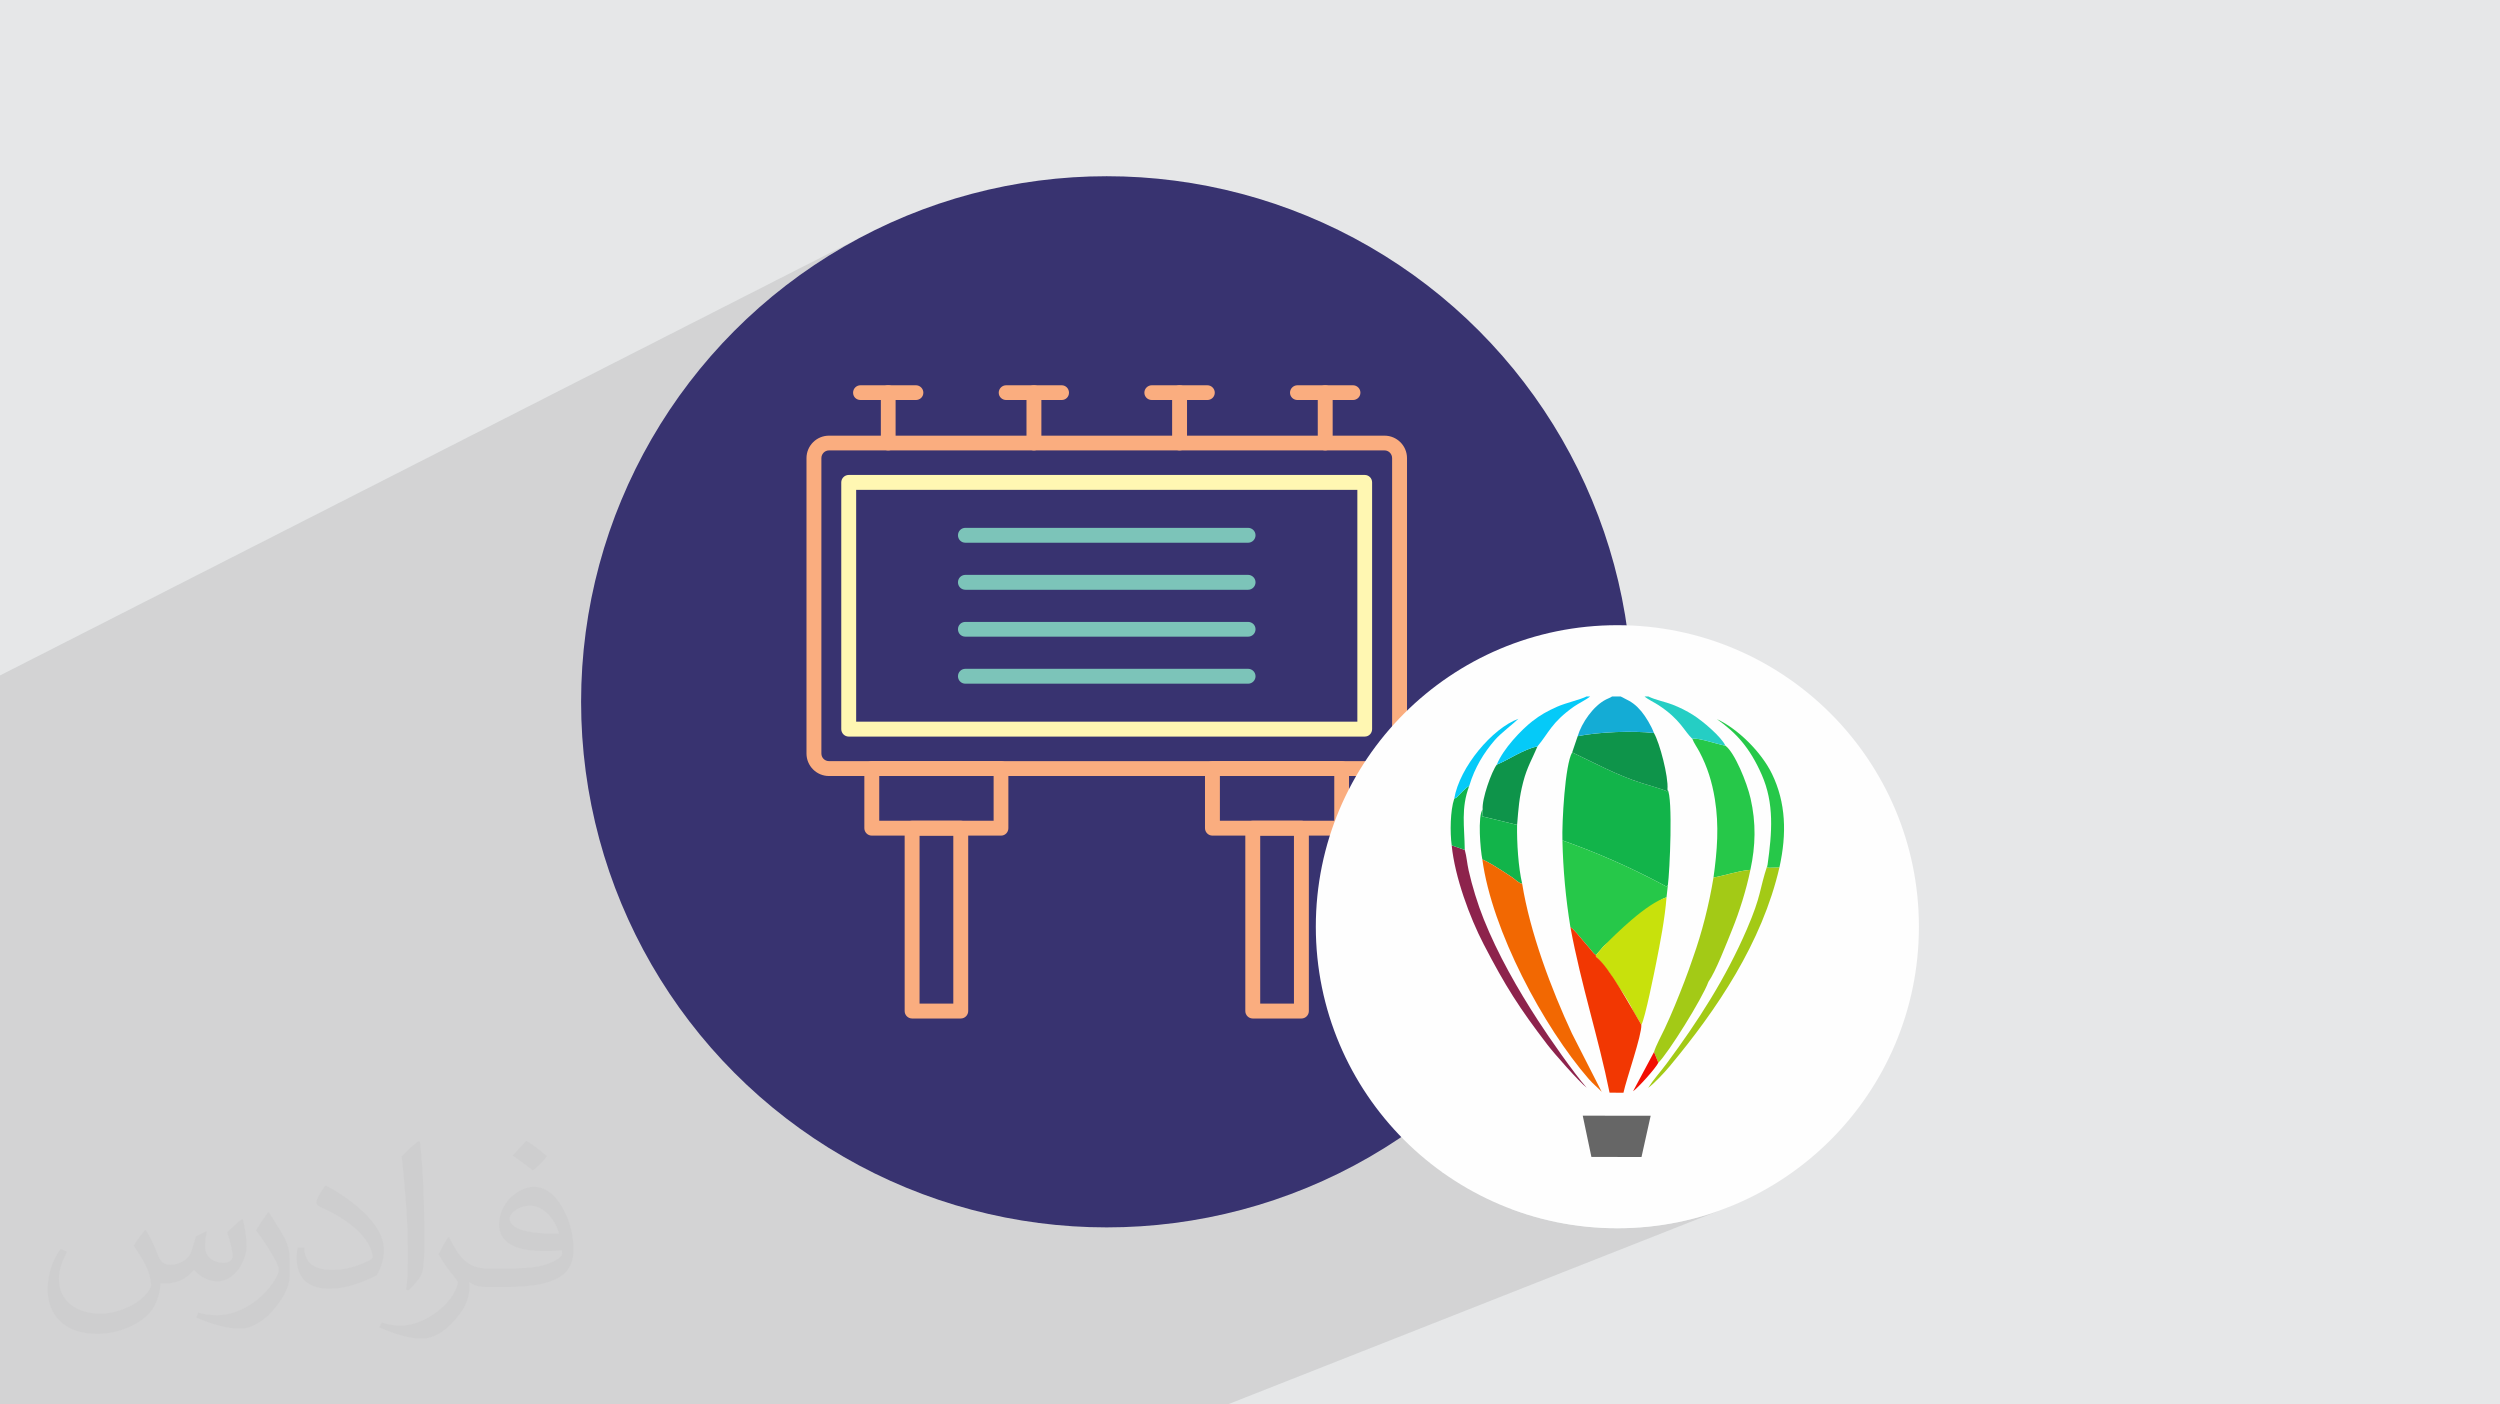 <?xml version="1.0" encoding="UTF-8"?>
<!DOCTYPE svg PUBLIC "-//W3C//DTD SVG 1.1//EN" "http://www.w3.org/Graphics/SVG/1.1/DTD/svg11.dtd">
<!-- Creator: CorelDRAW -->
<svg xmlns="http://www.w3.org/2000/svg" xml:space="preserve" width="94.192mm" height="52.917mm" version="1.1" style="shape-rendering:geometricPrecision; text-rendering:geometricPrecision; image-rendering:optimizeQuality; fill-rule:evenodd; clip-rule:evenodd"
viewBox="0 0 9404.92 5283.66"
 xmlns:xlink="http://www.w3.org/1999/xlink"
 xmlns:xodm="http://www.corel.com/coreldraw/odm/2003">
 <defs>
  <style type="text/css">
   <![CDATA[
    .fil5 {fill:#FFF7B2}
    .fil6 {fill:#7CC4B9}
    .fil3 {fill:#383370}
    .fil17 {fill:#05CAF8}
    .fil11 {fill:#0E944A}
    .fil8 {fill:#12B44A}
    .fil15 {fill:#14ACD5}
    .fil18 {fill:#25CEC4}
    .fil9 {fill:#26C849}
    .fil13 {fill:#666666}
    .fil16 {fill:#8D234C}
    .fil12 {fill:#A3CA16}
    .fil10 {fill:#C8E10C}
    .fil20 {fill:#F20E02}
    .fil14 {fill:#F23702}
    .fil19 {fill:#F26802}
    .fil4 {fill:#FAAD7F}
    .fil7 {fill:#FEFEFE}
    .fil2 {fill:#373435;fill-opacity:0.031}
    .fil1 {fill:#2B2A29;fill-opacity:0.102}
    .fil0 {fill:#E6E7E8}
   ]]>
  </style>
 </defs>
 <g id="Layer_x0020_1">
  <polygon class="fil0" points="-0,0 9404.92,0 9404.92,5283.66 -0,5283.66 "/>
  <path class="fil1" d="M6694.25 3262.65l0 0.01 0.03 -0.01 848.09 1581.59 235.63 439.42 -235.63 -439.42 -848.09 -1581.59m2710.65 329.94l0 1691.07m-6243.75 0l-19.27 0 -51.61 0 -36.55 0 -69.95 0 -55.16 0 -220.09 0 -0.12 0 -128.57 0 -28.31 0 -12.58 0 -289.48 0 -20.74 0 -243.93 0 -12.15 0 -0.02 0 -0.02 0 -0.05 0 -43.78 0 -36.99 0 -7.06 0 -17.98 0 -14.52 0 -5.62 0 -1.36 0 -0.04 0 -21.09 0 -0.03 0 -0.05 0 -14.5 0 -2.27 0 -0.05 0 -62.82 0 -0.01 0 -0.01 0 -0.08 0 -0.02 0 -1.07 0 -0.89 0 -85.14 0 -0.05 0 -0.06 0 -1.18 0 -0.06 0 -2.99 0 -0.02 0 -25.83 0 -126.93 0 -0.06 0 -0.01 0 -20.49 0 -40.27 0 -112.37 0 -82.6 0 -34.27 0 -62.36 0 -0.04 0 -23.6 0 -59.71 0 -0.04 0 -82.24 0 -0.05 0 -39.86 0 -31.18 0 -0.08 0 -14.35 0 -0.07 0 -75.53 0 -0.02 0 -0.05 0 -58 0 -9.82 0 -0.04 0 -64.97 0 -18.35 0 -60.49 0 -17.06 0 -0.04 0 -0.04 0 -68.51 0 -36.15 0 -51.99 0 -0.04 0 -13.47 0 -0.02 0 -8.5 0 -114.67 0 -2.34 0 -27.25 0 -9.99 0 -0.01 0 -0.01 0 -0.06 0 -1.34 0 -7.94 0 -16.24 0 -15.78 0 -6.48 0 -16.4 0 -0.05 0 -0.02 0 -0.07 0 -24.69 0 -22.98 0 -4.72 0 -0.06 0 -0.01 0 -0.01 0 -0.01 0 -3.61 0 -6.14 0 -2.95 0 -0.05 0 -0.01 0 -12.49 0 -50.33 0 -27.56 0 -8.91 0 -3.77 0 -12.99 0 -0.01 0 -1.84 0 -0.03 0 -0.5 0 -11.05 0 0 -0.87 0 -28.26 0 -2.6 0 -0.18 0 -4.9 0 -3.99 0 -6.99 0 -8.78 0 -0.91 0 -47.77 0 -3.71 0 -1.74 0 -0.6 0 -1.81 0 -27.61 0 -17.34 0 -18.34 0 -45.28 0 -16.26 0 -46.78 0 -24.09 0 -5.55 0 -56 0 -2.4 0 -65.64 0 -16.68 0 -48.53 0 -13.99 0 -37.33 0 -13.17 0 -6.41 0 -16.1 0 -36.47 0 -4.34 0 -2.53 0 -25.81 0 -23.72 0 -13.34 0 -35.84 0 -16.12 0 -36.08 0 -53.87 0 -51.73 0 -11.99 0 -2.6 0 -1.39 0 -36.67 0 -28.44 0 -38.84 0 -38.29 0 -10.76 0 -5.15 0 -0.28 0 -6.42 0 -2.72 0 -11.84 0 -9.78 0 -5.74 0 -94.28 0 -37.29 0 -2.85 0 -1.18 0 -15.75 0 -108.6 0 -15.25 0 -18.52 0 -2.81 0 -15.32 0 -7.39 0 -36.75 0 -2.64 0 -9.2 0 -15.85 0 -16.64 0 -2.66 0 -52.89 0 -2.85 0 -34.45 0 -15.35 0 -37.24 0 -7.89 0 -37.35 0 -2.74 0 -12.14 0 -15.96 0 -14.6 0 -2.76 0 -93.06 0 -15.65 0 -22.41 0 -15.22 0 -8.41 0 -37.97 0 -2.83 0 -0.1 0 -2.88 0 -12.41 0 -16.17 0 -12.21 0 -2.85 0 -58.74 0 -16.95 0 -20.53 0 -15.55 0 -12.41 0 -8.9 0 -17.19 0 -8.95 0 -38.62 0 -2.89 0 -44.64 0 -3.05 0 -511.47 3306.08 -1683.21 -85.25 43.66 -82.8 47.61 -80.23 51.43 -77.51 55.13 -74.7 58.7 -71.74 62.14 -68.67 65.47 -65.47 68.67 -62.15 71.75 -58.7 74.69 -55.13 77.52 -51.43 80.22 -47.61 82.8 -43.66 85.25 -39.59 87.59 -9.85 24.97 894.63 -443.97 5.32 -1.65 5.78 -0.57 103.76 0 0.1 -0.01 0.1 0.01 104.31 0 5.62 0.57 5.25 1.65 4.75 2.6 4.15 3.42 3.43 4.15 2.6 4.76 1.65 5.25 0.57 5.62 -0.57 5.6 -1.65 5.18 -2.6 4.67 -3.43 4.05 -4.15 3.33 -4.75 2.51 -87.26 42.96 0 93.25 22.74 0 382.39 -187.38 5.25 -1.65 5.62 -0.57 104.31 0 0.1 -0.01 0.1 0.01 104.31 0 5.6 0.57 5.18 1.65 4.67 2.6 4.05 3.42 3.33 4.15 2.51 4.76 1.58 5.25 0.55 5.62 -0.55 5.6 -1.58 5.18 -2.51 4.67 -3.33 4.05 -4.05 3.33 -4.67 2.51 -87.17 42.39 0 93.83 17.37 0 387.2 -187.38 5.25 -1.65 5.62 -0.57 104.31 0 0.1 -0.01 0.1 0.01 104.31 0 5.62 0.57 5.25 1.65 4.75 2.6 4.15 3.42 3.43 4.15 2.6 4.76 1.65 5.25 0.57 5.62 -0.57 5.6 -1.65 5.18 -2.6 4.67 -3.43 4.05 -4.15 3.33 -4.75 2.51 -87.26 41.91 0 94.31 12.56 0 392.02 -187.38 5.25 -1.65 5.62 -0.57 104.31 0 0.1 -0.01 0.1 0.01 104.31 0 5.62 0.57 5.25 1.65 4.75 2.6 4.15 3.42 3.43 4.15 2.6 4.76 1.65 5.25 0.57 5.62 -0.57 5.6 -1.65 5.18 -2.6 4.67 -3.43 4.05 -4.15 3.33 -4.75 2.51 -87.26 41.4 0 94.82 195.08 0 17.04 1.72 15.89 4.93 14.37 7.81 12.53 10.33 10.33 12.53 7.81 14.37 4.93 15.89 1.72 17.04 0 874.22 349.75 -156.7 -50.24 22.72 -48.92 25.05 -47.51 27.32 -46.02 29.51 -44.48 31.62 -42.86 33.68 -41.16 35.66 -28.57 27.24 0 160.87 -1.72 17.05 -4.93 15.88 -7.81 14.38 -10.33 12.53 -12.53 10.33 -4.27 2.33 442.05 -195.2 -19.03 10.32 -19.26 12.52 -19.3 14.5 -17.4 14.81 239.3 -105.57 -13.66 6.25 -12.68 6.14 -11.9 6.16 -11.31 6.32 -10.94 6.62 -10.77 7.04 -10.8 7.61 -0.85 0.64 193.57 -85.35 -4.45 2.17 -189.76 83.67 -9.54 7.17 -7.86 6.3 -8.44 7.2 -8.92 8.01 -9.29 8.74 -9.55 9.39 -9.69 9.97 -9.72 10.45 -9.64 10.88 -0.18 0.21 371.6 -163.5 0.41 -0.14 0.42 -0.11 0.43 -0.1 0.34 -0.1 0.46 -0.2 31.74 0 14.57 7.55 9.42 4.65 8.73 4.79 7.57 4.71 49.51 -21.73 14.4 0 10.2 4.67 10.91 4.14 11.42 3.76 11.75 3.53 11.88 3.43 11.82 3.47 11.58 3.66 11.13 3.98 10.44 4.2 10.16 4.36 9.91 4.55 9.68 4.72 9.48 4.92 9.31 5.1 9.16 5.31 9.04 5.5 6.99 4.54 7.72 5.36 8.3 6.07 8.75 6.69 9.07 7.21 5.82 4.81 43.25 -18.79 14.87 7.4 15.02 8.52 15.08 9.55 15.04 10.5 14.94 11.36 14.74 12.15 14.45 12.86 14.09 13.48 13.63 14.02 13.09 14.48 12.46 14.85 11.75 15.14 10.95 15.36 10.07 15.49 9.11 15.53 8.05 15.5 4.78 10.16 4.49 10.21 4.21 10.27 3.93 10.32 3.66 10.37 3.38 10.42 3.13 10.48 2.86 10.53 2.6 10.59 2.34 10.63 2.09 10.69 1.83 10.74 1.58 10.8 1.34 10.84 1.1 10.9 0.86 10.95 0.62 11.01 0.39 11.05 0.16 11.11 -0.07 11.16 -0.29 11.2 -0.51 11.27 -0.73 11.31 -0.94 11.36 -1.15 11.42 -1.35 11.46 -1.56 11.52 -1.76 11.57 -1.96 11.62 -2.15 11.67 -2.34 11.72 -2.53 11.76 0.03 0 -0.03 0.01 -6.43 26.54 -5.79 21.7 860.34 1533.34 246.56 439.42 -246.56 -439.42 -860.34 -1533.34 -1.24 4.65 -7.61 26.16 -8.17 25.97 -8.72 25.77 -9.25 25.57 -9.76 25.38 -10.24 25.18 -10.71 24.98 -1.53 3.39 617.14 1785.7 -617.14 -1785.7 -9.65 21.39 -11.6 24.58 -12.02 24.38 -12.43 24.17 -12.81 23.97 -13.17 23.76 -13.52 23.56 -13.85 23.34 -14.16 23.14 -14.45 22.94 -14.73 22.73 -14.99 22.51 -15.22 22.3 -15.44 22.09 -15.65 21.86 -15.83 21.66 -16 21.43 -16.15 21.22 -16.27 20.99 -16.39 20.77 -16.48 20.55 -16.55 20.33 -16.61 20.1 -7.78 9.12 -9.34 10.49 -5.45 5.92 250 501.29 17.71 -6.98 -17.7 6.98 371.6 745.11 -371.6 -745.11 -34.7 13.69 309.99 731.42 -309.99 -731.42 -118.12 46.57 275.94 684.85 -275.94 -684.85 -1736.8 684.85 -763.9 0 -331.74 0 -241.33 0 -10.39 0 -24.1 0 -20.69 0 -65.36 0zm3347.13 -745.11l-250 -501.29 -2.02 2.2 217.31 512.73 0.9 -0.31 33.81 -13.33zm-34.71 13.64l-217.31 -512.73 -2.97 3.22 -11.09 11.6 -11.31 11.35 -11.05 10.52 -10.37 9.17 -9.24 7.25 -41.88 17.03 35.39 87.82 15.98 0.02 -5.67 25.55 147.4 365.82 16.5 -3.8 53.84 -15.29 51.8 -17.52zm-122.14 36.61l-147.4 -365.82 -28.78 129.63 -488.82 196.12 7.94 3.14 52.71 17.83 53.84 15.29 54.88 12.67 55.87 9.97 56.77 7.21 57.61 4.38 58.37 1.48 58.37 -1.48 57.61 -4.38 56.77 -7.21 55.87 -9.97 38.38 -8.87zm-923.58 -177.7l526.31 -213.99 239.57 0.3 -35.39 -87.82 -734.47 298.68 3.97 2.83z"/>
  <path class="fil2" d="M548.54 4627.69c17.95,27.21 29.6,53.36 40.96,82.43 8.45,16.91 12.93,48.09 52.57,48.09 11.61,0 28.28,-3.42 43.06,-11.61 16.63,-8.73 29.32,-21.94 35.94,-42l15.85 -53.36 38.57 -19.02 2.64 2.64c-5.27,20.09 -6.59,39.36 -6.59,54.43 0,44.63 38.57,61.56 69.22,61.56 17.95,0 34.09,-8.73 34.09,-25.11 0,-21.13 -8.98,-57.06 -20.62,-89.29 17.95,-17.95 35.94,-35.94 56.53,-50.47l3.17 1.6c8.98,38.04 14,75.56 14,100.66 0,24.57 -10.83,51.79 -19.81,69.49 -18.49,34.87 -51.25,62.62 -90.87,62.62 -30.1,0 -63.65,-15.07 -86.66,-43.06l-1.32 0c-21.66,26.96 -55.22,51.25 -108.86,51.25l-16.63 0c-2.64,35.41 -10.29,60.49 -21.94,82.95 -31.95,62.34 -126.81,106.47 -216.1,106.47 -124.17,0 -186.51,-71.59 -186.51,-166.96 0,-58.91 19.27,-113.6 48.88,-152.42l24.29 10.04c-18.49,35.41 -30.91,68.68 -30.91,101.45 0,89.29 72.66,131.83 156.4,131.83 77.68,0 173.83,-49.41 191.28,-106.72 -6.59,-62.62 -30.1,-91.93 -66.04,-148.99 10.83,-19.02 24.83,-38.04 42.28,-58.38l3.17 0 0 0 0 0 -0.02 -0.09zm1432.13 -336.04c26.15,16.39 51.79,35.66 76.87,57.85 -14,19.81 -31.45,37.79 -53.11,53.64 -25.11,-20.34 -50.19,-37.79 -75.84,-56.27 17.42,-19.55 34.62,-38.29 52.04,-55.22l0 0 0 0 0 0 0 0 0 0 0.03 0zm13.47 244.11c-42.28,0 -76.87,27.75 -76.87,48.34 0,44.13 84.53,57.85 185.72,57.31 -12.68,-51.79 -57.06,-105.68 -108.86,-105.68l0.01 0.03zm-94.86 236.19c54.96,0 103.04,-1.6 139.74,-10.83 40.96,-10.29 75.56,-30.91 75.56,-45.17 0,-3.7 0,-8.19 -1.32,-11.89 -22.98,2.11 -49.41,2.11 -72.38,2.11 -74.49,0 -131.55,-16.91 -154.02,-58.66 -5.55,-11.61 -9.51,-24.57 -9.51,-39.36 0,-40.43 17.42,-79.79 48.09,-107 25.61,-22.45 53.89,-36.44 82.67,-36.44 52.04,0 93.51,41.75 122.57,107.54 15.85,35.94 26.68,77.4 26.68,129.72 0,34.87 -9.51,64.19 -31.17,85.85 -40.43,39.11 -114.92,53.89 -229.04,53.89l-51.79 0 0 0 -13.47 0c-28.28,0 -48.62,-5.02 -64.72,-17.42l-2.64 0c0.79,6.59 1.32,12.93 1.32,19.02 0,25.61 -8.45,58.38 -25.61,84.53 -50.72,75.3 -105.68,108.04 -153.24,108.04 -48.09,0 -107,-18.49 -160.11,-42.54l9.51 -18.49c17.17,7.13 40.96,11.89 73.7,11.89 85.85,0 198.66,-82.43 212.66,-163 -3.17,-6.59 -8.98,-15.32 -17.17,-24.57 -25.11,-29.85 -40.96,-54.68 -55.75,-80.83 12.68,-25.11 24.29,-45.17 35.13,-63.4l4.49 -0.53c36.72,74.77 69.99,117.55 144.23,117.55l11.61 0 0 0 53.89 0 0 0 0 0 0 0 0 0 0 0 0.09 0.01zm-371.98 79c6.34,-34.34 6.87,-72.91 6.87,-108.86l0 -53.36c0,-99.6 -12.68,-244.36 -22.98,-338.68 17.95,-19.27 43.06,-42 62.87,-57.31l5.81 1.6c13.47,118.62 16.63,256 16.63,383.06 0,33.3 -1.32,65.79 -4.49,89.55 -1.85,30.1 -19.27,52.83 -56.53,87.7l-8.19 -3.7zm-382.8 -157.19c1.85,46.77 24.83,83.49 105.15,83.49 49.93,0 92.19,-12.93 138.96,-35.13 8.45,-3.7 12.93,-8.73 12.93,-12.93 0,-29.32 -22.45,-68.15 -60.23,-103.55 -36.72,-33.3 -85.34,-62.62 -130.76,-82.18 -15.6,-6.59 -20.62,-13.47 -20.62,-20.09 0,-13.47 17.95,-41.75 32.77,-62.09l5.02 -0.53c52.04,27.21 110.17,67.64 153.24,112.53 39.11,41.47 63.4,83.49 63.4,129.19 0,33.81 -10.29,65.51 -26.96,95.11 -57.06,28.79 -117.83,50.72 -178.06,50.72 -73.17,0 -123.1,-34.34 -123.1,-114.92 0,-8.73 0,-22.19 3.17,-39.64l25.11 0 0 0 0 0 0 0 0 0 0 0 -0.02 0zm-132.37 -132.9l45.45 73.45c16.63,27.21 32.23,56.81 32.23,103.55l0 59.7c0,48.34 -30.91,100.13 -80.83,151.38 -39.11,34.62 -73.7,49.41 -105.68,49.41 -47.55,0 -101.98,-14.79 -164.85,-41.75l7.13 -18.49c19.81,5.27 42.79,9.77 71.06,9.77 90.36,-0.53 182.8,-66.57 225.08,-147.15 5.02,-9.26 6.87,-17.95 6.87,-24.04 0,-9.26 -5.02,-19.55 -8.98,-28.79 -22.98,-43.31 -48.62,-82.95 -76.87,-119.68 14.79,-23.25 29.6,-45.7 45.7,-67.9l3.7 0.53 0 0 0 0 0 0 0 0 0 0 -0.02 0.01z"/>
  <g id="_2136349305376">
   <g>
    <circle class="fil3" cx="4163.3" cy="2640.18" r="1977.24"/>
    <path class="fil4" d="M5208.52 2919.35l-2089.9 0c-46.71,0 -84.63,-37.92 -84.63,-84.63l0 -1111.17c0,-46.71 37.92,-84.62 84.63,-84.62l2089.9 0c46.71,0 84.62,37.91 84.62,84.62l0 1111.17c0,46.72 -37.91,84.63 -84.62,84.63zm-2089.9 -1224.93c-15.94,0 -28.58,13.19 -28.58,29.13l0 1111.17c0,15.94 12.64,28.58 28.58,28.58l2089.9 0c15.94,0 28.58,-12.64 28.58,-28.58l0 -1111.17c0,-15.95 -12.64,-29.14 -28.58,-29.14l-2089.9 0.01z"/>
    <path class="fil4" d="M3341.19 1694.42c-15.39,0 -27.48,-12.64 -27.48,-28.03l0 -189.04c0,-15.39 12.09,-28.03 27.48,-28.03 15.94,0 28.03,12.64 28.03,28.03l0 189.04c0,15.39 -12.09,28.03 -28.03,28.03z"/>
    <path class="fil4" d="M3445.6 1504.84l-208.27 0c-15.94,0 -28.03,-12.09 -28.03,-27.48 0,-15.4 12.09,-28.03 28.03,-28.03l208.27 0c15.39,0 28.03,12.63 28.03,28.03 0,15.39 -12.64,27.48 -28.03,27.48z"/>
    <path class="fil4" d="M3889.63 1694.42c-15.39,0 -28.03,-12.64 -28.03,-28.03l0 -189.04c0,-15.39 12.64,-28.03 28.03,-28.03 15.39,0 28.03,12.64 28.03,28.03l0 189.04c0,15.39 -12.64,28.03 -28.03,28.03z"/>
    <path class="fil4" d="M3994.04 1504.84l-208.82 0c-15.39,0 -28.03,-12.09 -28.03,-27.48 0,-15.4 12.64,-28.03 28.03,-28.03l208.82 0c15.39,0 27.48,12.63 27.48,28.03 0,15.39 -12.09,27.48 -27.48,27.48z"/>
    <path class="fil4" d="M4437.52 1694.42c-15.39,0 -28.03,-12.64 -28.03,-28.03l0 -189.04c0,-15.39 12.64,-28.03 28.03,-28.03 15.39,0 28.03,12.64 28.03,28.03l0 189.04c0,15.39 -12.64,28.03 -28.03,28.03z"/>
    <path class="fil4" d="M4541.93 1504.84l-208.82 0c-15.39,0 -28.03,-12.09 -28.03,-27.48 0,-15.4 12.64,-28.03 28.03,-28.03l208.82 0c15.39,0 28.03,12.63 28.03,28.03 0,15.39 -12.64,27.48 -28.03,27.48z"/>
    <path class="fil4" d="M4985.41 1694.42c-15.39,0 -28.03,-12.64 -28.03,-28.03l0 -189.04c0,-15.39 12.64,-28.03 28.03,-28.03 15.39,0 28.03,12.64 28.03,28.03l0 189.04c0,15.39 -12.64,28.03 -28.03,28.03z"/>
    <path class="fil4" d="M5089.82 1504.84l-208.82 0c-15.39,0 -28.03,-12.09 -28.03,-27.48 0,-15.4 12.64,-28.03 28.03,-28.03l208.82 0c15.39,0 28.03,12.63 28.03,28.03 0,15.39 -12.64,27.48 -28.03,27.48z"/>
    <path class="fil4" d="M3765.99 3143.56l-486.34 0c-15.39,0 -28.03,-12.64 -28.03,-28.03l0 -224.21c0,-15.39 12.64,-28.03 28.03,-28.03l486.34 0c15.39,0 27.47,12.64 27.47,28.03l0 224.21c0,15.39 -12.08,28.03 -27.47,28.03zm-458.33 -56.06l430.3 0 0 -168.16 -430.3 0 0 168.16z"/>
    <path class="fil4" d="M5047.51 3143.56l-486.34 0c-15.39,0 -28.03,-12.64 -28.03,-28.03l0 -224.21c0,-15.39 12.64,-28.03 28.03,-28.03l486.34 0c15.39,0 27.48,12.64 27.48,28.03l0 224.21c0,15.39 -12.09,28.03 -27.48,28.03zm-458.32 -56.06l430.29 0 0 -168.16 -430.29 0 0 168.16z"/>
    <path class="fil4" d="M3614.31 3831.58l-182.99 0c-15.39,0 -28.03,-12.64 -28.03,-28.03l0 -688.02c0,-15.39 12.64,-28.03 28.03,-28.03l182.99 0c15.39,0 28.03,12.64 28.03,28.03l0 688.03c0,15.39 -12.64,28.03 -28.03,28.03l0 -0.01zm-154.97 -56.06l126.94 0 0 -631.96 -126.94 0 0 631.96z"/>
    <path class="fil4" d="M4895.83 3831.58l-182.99 0c-15.39,0 -28.03,-12.64 -28.03,-28.03l0 -688.02c0,-15.39 12.64,-28.03 28.03,-28.03l182.99 0c15.4,0 28.03,12.64 28.03,28.03l0 688.03c0,15.39 -12.63,28.03 -28.03,28.03l0 -0.01zm-154.97 -56.06l126.95 0 0 -631.96 -126.95 0 0 631.96z"/>
    <path class="fil5" d="M5134.34 2770.97l-1941.52 0c-15.39,0 -28.03,-12.64 -28.03,-28.03l0 -928.17c0,-15.39 12.64,-28.03 28.03,-28.03l1941.52 0c15.39,0 27.48,12.64 27.48,28.03l0 928.17c0,15.39 -12.09,28.03 -27.48,28.03zm-1913.49 -56.06l1885.47 0 0 -872.12 -1885.47 0 0 872.12z"/>
    <path class="fil6" d="M4695.25 2041.74l-1063.36 0c-15.94,0 -28.03,-12.64 -28.03,-28.03 0,-15.39 12.09,-28.03 28.03,-28.03l1063.36 0c15.39,0 28.03,12.64 28.03,28.03 0,15.39 -12.64,28.03 -28.03,28.03z"/>
    <path class="fil6" d="M4695.25 2218.68l-1063.36 0c-15.94,0 -28.03,-12.64 -28.03,-28.03 0,-15.39 12.09,-28.03 28.03,-28.03l1063.36 0.01c15.39,0 28.03,12.64 28.03,28.03 0,15.39 -12.64,28.03 -28.03,28.03l0 -0.01z"/>
    <path class="fil6" d="M4695.25 2395.08l-1063.36 0c-15.94,0 -28.03,-12.08 -28.03,-28.03 0,-15.39 12.09,-27.48 28.03,-27.48l1063.36 0c15.39,0 28.03,12.09 28.03,27.48 0,15.95 -12.64,28.03 -28.03,28.03z"/>
    <path class="fil6" d="M4695.25 2572.05l-1063.36 0c-15.94,0 -28.03,-12.64 -28.03,-28.03 0,-15.4 12.09,-28.03 28.03,-28.03l1063.36 0c15.39,0 28.03,12.63 28.03,28.03 0,15.39 -12.64,28.03 -28.03,28.03z"/>
   </g>
   <g>
    <circle class="fil7" cx="6084.46" cy="3486.31" r="1134.4"/>
    <g>
     <path class="fil8" d="M5877.8 3161.59c130.49,46.05 255.47,101.32 376.3,165.59 19.16,10.2 11.39,8.33 20.31,3.57 7.15,-50.75 19.74,-331.69 -1.44,-361.3l-1.45 7.65c-18.99,-9.16 -69.68,-22.94 -95.44,-31.13 -94.28,-30.05 -178.34,-76.16 -261.6,-115.58 -27.01,45.31 -38.84,264.31 -36.69,331.15l-0.02 0.05 0.03 0z"/>
     <path class="fil9" d="M5907.79 3487.68c16.61,12.39 33.6,34.62 47.34,50.87 9,10.62 15.71,18 24.02,27.89 9.42,11.19 14.55,19.71 24.53,26.92l27.03 -31.54c30.9,-31.48 81.91,-45.12 121.94,-79.91 41.73,-36.27 72.68,-93.27 116.77,-106.19l5.01 -44.96c-8.89,4.76 -1.14,6.63 -20.32,-3.56 -120.85,-64.28 -245.82,-119.54 -376.31,-165.6 2.54,111.61 12.54,219 29.99,326.11l0 0 -0.01 -0.02z"/>
     <path class="fil9" d="M6446.08 3301.29c47.34,-8.34 89.18,-24.47 138.82,-28.98 19.79,-90.91 21.55,-176.87 0.78,-268.22 -13.78,-60.67 -60.22,-173.8 -94.84,-198.91 -25.92,-4.23 -106.37,-31.92 -124.36,-25.76 6.45,16.73 18.06,32.3 26.88,49.08 29.5,55.97 47.24,112.28 57.79,177.07 16.5,101.3 8.91,195.75 -5.08,295.69l0.02 0.03 -0.01 0z"/>
     <path class="fil10" d="M6003.66 3593.35l0 5.63c11.04,8.32 22.97,25.16 32.78,37.95 12.64,16.53 24.16,27.79 31.41,46.83 16.34,17.53 66.52,92.74 75.07,118.11l31.83 53.51c13.51,-21.22 50.74,-208.02 55.14,-229.8 15.44,-76.93 33.34,-169.55 39.54,-249.85 -37.28,10.92 -85.47,45.66 -130.62,84.12 -42.68,36.33 -82.61,75.97 -108.1,101.97l-27.05 31.54 0 0 0 -0.01z"/>
     <path class="fil11" d="M5935.22 2769.43l-20.72 61c83.27,39.4 167.34,85.51 261.58,115.57 25.76,8.22 76.41,21.99 95.44,31.15l1.45 -7.66c4.23,-47.49 -29.52,-175.85 -50.9,-211.87 -78.17,-9.47 -210.2,-3.86 -286.83,11.84l0 -0.03 -0.02 0z"/>
     <path class="fil12" d="M6446.08 3301.29c-16.75,102.94 -43.58,207.32 -76.69,300.46 -21.45,63.68 -44.15,121.54 -69.03,181.96 -12.02,29.22 -24.85,58.04 -37.83,85.9 -10.42,22.32 -34.27,66.17 -40.17,88.17l16.32 40.13c36.18,-34.65 164.82,-240.13 188.33,-304.31 27.42,-38.36 68.4,-145 89.43,-196.9 26.87,-66.25 52.77,-147.84 68.46,-224.4 -49.63,4.51 -91.49,20.64 -138.82,28.99l0 0.01z"/>
     <polygon class="fil13" points="5986.77,4352.29 6175.29,4352.62 6209.74,4197.44 5954.2,4197.12 "/>
     <path class="fil11" d="M5630.88 2876.56c-19.44,25.19 -56.6,128.89 -53.2,168.34l-1.72 26.24 131.31 32.04c5.18,-62.07 7.56,-101.83 22.99,-161.44 14.68,-56.68 34.52,-87.91 53.87,-134.2 -55.61,12.7 -106.56,49.53 -153.24,69.04l-0.02 -0.02 0.01 0z"/>
     <path class="fil12" d="M6694.28 3262.65l-40.25 1.68c-6.17,-7.06 -9.2,10.89 -4.43,-11.36 -32.79,99.01 -21.96,112.86 -78.08,243.08 -79.54,184.5 -184.28,346.71 -301.58,504.79 -24.13,32.51 -49.92,60.43 -69.67,91.73 22.71,-16.3 62.35,-58.86 80.62,-80.84 177.44,-213.21 348.05,-464.94 413.37,-749.07l0.03 -0.01 0 0z"/>
     <path class="fil14" d="M6055.08 4110.51l52.3 0.39c11.29,-53.07 69.21,-216.24 67.37,-255.56 -40.35,-67.83 -121.37,-219.01 -171.08,-256.38l0 -5.63c-9.98,-7.21 -15.12,-15.74 -24.53,-26.91 -8.32,-9.87 -15.03,-17.27 -24.02,-27.91 -13.73,-16.25 -30.69,-38.48 -47.32,-50.85 40.67,219.31 105.85,416.8 147.3,622.82l0 0.03 -0.01 0.01z"/>
     <path class="fil8" d="M5576.46 3232.93c25.32,11.64 54.89,30.02 76.88,44.3 12.91,8.37 24.65,15.78 36.2,23.79 12.24,8.5 23.02,20.7 36.9,23.91 -14.65,-62.66 -20.37,-154.6 -19.18,-221.76l-131.32 -32.05 1.73 -26.25c-19.18,24.94 -8.61,152.82 -1.21,188.04l0 0.03 0 -0.01z"/>
     <path class="fil15" d="M5935.22 2769.43c76.62,-15.7 208.64,-21.31 286.83,-11.82 -9.9,-27.53 -31.88,-62.99 -47.33,-81.53 -19.71,-23.63 -37.06,-36.19 -63.22,-48.5l-14.57 -7.55 -31.74 0c-0.96,0.58 -2.46,0.23 -2.96,1.62l-8.79 4.44c-4.05,1.92 -7.16,3.11 -11.21,5.12 -48.38,24.22 -92.12,88.34 -107.01,138.21l0 -0.03 0 0.03z"/>
     <path class="fil16" d="M5581.66 3552.52c82.35,158.78 133.82,239.38 240.34,378.53 25.49,33.29 119.8,139.97 147.1,161.01 -49.67,-56.67 -139.98,-186.43 -182.91,-252.67 -76.78,-118.46 -151.46,-249.07 -204.77,-382.29 -22.57,-56.41 -43.17,-123.46 -56.55,-183.02 -5.66,-25.27 -7.75,-53.9 -14.48,-76.77l-49.16 -16.95c11.71,118.91 67.72,270.57 120.43,372.21l0 -0.03 0.01 0z"/>
     <path class="fil9" d="M6649.56 3253c-4.75,22.23 -1.74,4.29 4.43,11.36l40.25 -1.7c27.92,-125.85 24.47,-243.1 -28.03,-351.23 -39.98,-82.4 -128.56,-169.81 -207.33,-206.17 72.93,51.71 123.8,107.32 168.56,208.89 47.71,108.26 39.06,217.5 22.1,338.86l0 0 0.01 -0.02z"/>
     <path class="fil17" d="M5630.88 2876.56c46.7,-19.53 97.64,-56.32 153.24,-69.03 42.42,-50.18 51.81,-89.18 137.18,-149.55 14.96,-10.59 50.23,-28.24 60.76,-37.95l-13.51 0c-21.59,11.46 -78.97,24.45 -110.64,38.57 -37.92,16.93 -63.19,31.25 -93.11,54.44 -40.12,31.1 -110.11,103.57 -133.92,163.52l0.01 0 -0.01 0z"/>
     <path class="fil18" d="M6366.49 2779.44c18,-6.17 98.44,21.51 124.36,25.76 -14.94,-33.29 -86.74,-93.92 -121.86,-115.83 -23.97,-14.96 -48.91,-27.71 -77.17,-38.68 -28.95,-11.19 -64.61,-17.4 -90.71,-30.67l-14.4 0c10.97,10.19 37.49,22.87 51.88,32.24 82.94,54.04 96.69,97.77 127.9,127.21l0 0 0 -0.02z"/>
     <path class="fil19" d="M5977.24 4059.54c15.36,17.71 34.14,32.49 48.31,47.9l-112.04 -219.86c-77.65,-166.25 -157.62,-379.76 -187.07,-562.67 -13.9,-3.21 -24.63,-15.41 -36.91,-23.9 -11.55,-8.02 -23.28,-15.45 -36.2,-23.8 -22.02,-14.27 -51.56,-32.64 -76.87,-44.3 36.08,267.81 229.36,629.24 400.75,826.63l0.03 0 0 0.01z"/>
     <path class="fil8" d="M5470.82 3004.66c-15.07,44.31 -16.26,126.73 -9.61,175.68l49.15 16.95c-0.96,-88.61 -15.06,-156.42 16.94,-241.04 -10.01,5.7 -19.11,15.15 -27.26,22.97 -5.56,5.34 -8.37,8.82 -13.87,14.1 -10.15,9.68 -2.56,4.89 -15.36,11.34l-0.02 0 0.02 -0.01z"/>
     <path class="fil17" d="M5470.82 3004.66c12.81,-6.45 5.21,-1.65 15.35,-11.34 5.52,-5.26 8.32,-8.75 13.88,-14.09 8.16,-7.83 17.23,-17.27 27.25,-22.97 20.52,-68.85 55.17,-124.78 96.54,-172.6 22.03,-25.45 74.84,-65.63 88.39,-79.58 -97.84,35.57 -221.61,181.82 -241.42,300.55l0 0.03 0.02 -0.01z"/>
     <path class="fil20" d="M6238.68 3997.91l-16.32 -40.13 -78.84 147.4c16.6,-10.71 84.07,-84.82 95.16,-107.27l0 0 0 0z"/>
    </g>
   </g>
  </g>
 </g>
</svg>
